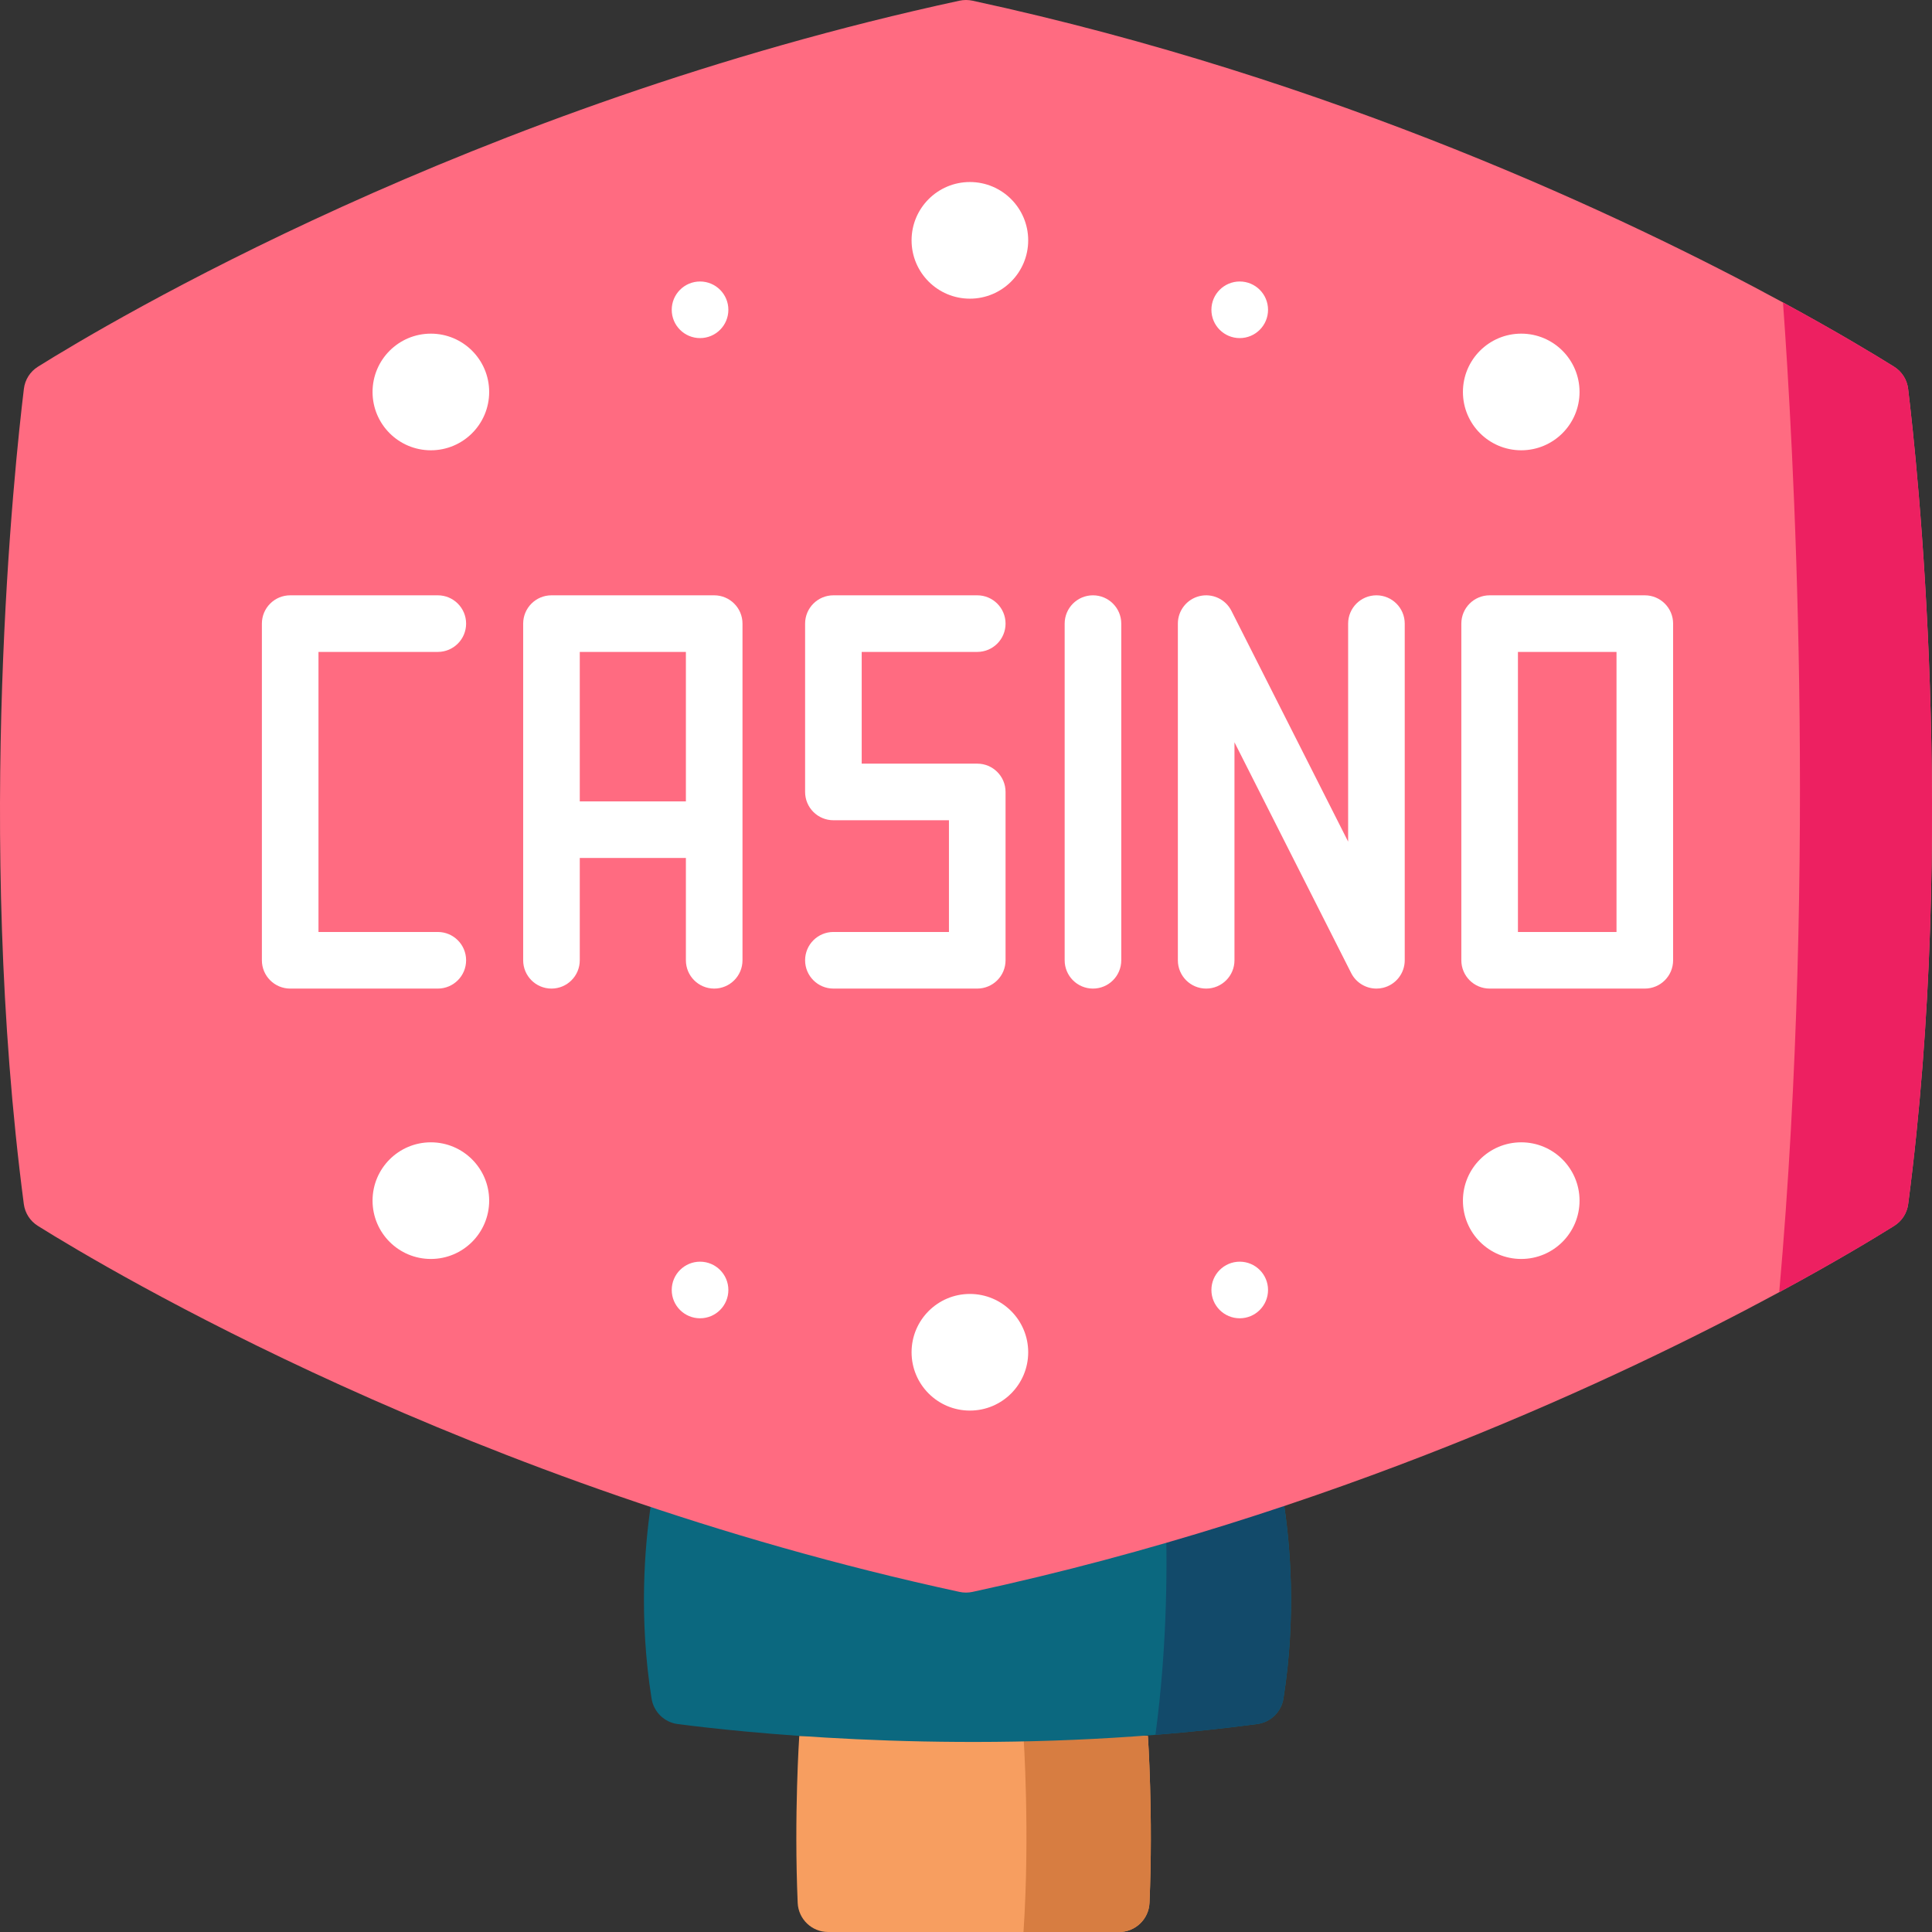 <svg id="Layer_1" enable-background="new 0 0 512 512" height="512" viewBox="0 0 512 512" width="512" xmlns="http://www.w3.org/2000/svg"><rect x="0" y="0" width="512" height="512" fill="#333333" stroke="none"/><g><g><path d="m296.568 512h-77.117c-4.321 0-7.872-3.412-8.057-7.73-1.001-23.316.422-44.24.422-44.24h92.385s1.431 20.926.424 44.242c-.186 4.317-3.737 7.728-8.057 7.728z" fill="#f79e60"/><path d="m296.568 512h-25.332c1.762-26.207 0-51.971 0-51.971h32.965s1.431 20.926.424 44.242c-.186 4.318-3.737 7.729-8.057 7.729z" fill="#d77d41"/><path d="m340.122 450.128c-.566 3.545-3.393 6.287-6.95 6.758-9.119 1.208-18.131 2.15-26.962 2.855-59.147 4.754-109.87-.678-126.617-2.85-3.549-.46-6.356-3.216-6.92-6.751-3.461-21.698-1.736-40.769-.262-50.779l136.415-.196 31.513-.051c1.485 9.939 3.273 29.14-.217 51.014z" fill="#0b687f"/><path d="m333.172 456.886c-9.119 1.208-18.131 2.15-26.962 2.855 3.255-24.434 3.194-46.736 2.617-60.576l31.513-.051c1.484 9.94 3.272 29.14-.218 51.015-.565 3.543-3.392 6.286-6.95 6.757z" fill="#124a6a"/><path d="m505.687 319.095c-.312 2.383-1.676 4.498-3.713 5.773-4.915 3.076-15.348 9.41-30.463 17.575-41.635 22.485-118.764 58.89-213.79 79.426-1.131.244-2.311.244-3.442 0-129.515-27.985-225.786-85.455-244.251-97.001-2.037-1.274-3.403-3.391-3.715-5.774-12.903-98.432-2.43-195.892.019-216.06.293-2.416 1.656-4.563 3.719-5.853 18.52-11.581 114.766-69.024 244.228-96.998 1.131-.244 2.31-.244 3.441 0 95.787 20.693 173.398 57.527 214.789 79.973 14.546 7.897 24.622 14.013 29.439 17.025 2.064 1.29 3.425 3.436 3.719 5.853 2.45 20.169 12.923 117.63.02 216.061z" fill="#ff6b81"/><path d="m501.974 324.868c-4.915 3.076-15.348 9.41-30.463 17.575 10.199-114.958 3.575-227.073.999-262.287 14.546 7.897 24.622 14.013 29.439 17.025 2.064 1.29 3.425 3.436 3.719 5.853 2.449 20.169 12.922 117.63.018 216.061-.312 2.384-1.675 4.498-3.712 5.773z" fill="#ed2061"/><g fill="#fff"><ellipse cx="257.03" cy="358.364" rx="15.453" ry="15.455"/><path d="m114.183 302.727c-8.534 0-15.453 6.919-15.453 15.455 0 8.535 6.918 15.455 15.453 15.455 8.534 0 15.453-6.919 15.453-15.455-.001-8.536-6.919-15.455-15.453-15.455z"/><path d="m403.143 302.727c-8.534 0-15.453 6.919-15.453 15.455 0 8.535 6.918 15.455 15.453 15.455 8.534 0 15.452-6.919 15.452-15.455.001-8.536-6.918-15.455-15.452-15.455z"/><path d="m257.03 48.239c-8.534 0-15.453 6.919-15.453 15.455s6.918 15.455 15.453 15.455c8.534 0 15.452-6.919 15.452-15.455.001-8.536-6.918-15.455-15.452-15.455z"/><path d="m114.183 88.421c-8.534 0-15.453 6.919-15.453 15.455s6.918 15.455 15.453 15.455c8.534 0 15.453-6.919 15.453-15.455-.001-8.536-6.919-15.455-15.453-15.455z"/><path d="m403.143 119.33c8.534 0 15.452-6.919 15.452-15.455 0-8.535-6.918-15.455-15.452-15.455s-15.453 6.919-15.453 15.455c.001 8.536 6.919 15.455 15.453 15.455z"/></g></g><g fill="#fff"><g><path d="m116.024 172.765c4.142 0 7.5-3.357 7.5-7.5s-3.358-7.5-7.5-7.5h-39.122c-4.142 0-7.5 3.357-7.5 7.5v89.22c0 4.143 3.358 7.5 7.5 7.5h39.122c4.142 0 7.5-3.357 7.5-7.5s-3.358-7.5-7.5-7.5h-31.622v-74.22z"/><path d="m435.892 157.765h-41.123c-4.143 0-7.5 3.357-7.5 7.5v89.22c0 4.143 3.357 7.5 7.5 7.5h41.123c4.143 0 7.5-3.357 7.5-7.5v-89.22c0-4.142-3.358-7.5-7.5-7.5zm-7.5 89.22h-26.123v-74.22h26.123z"/><path d="m258.982 172.765c4.143 0 7.5-3.357 7.5-7.5s-3.357-7.5-7.5-7.5h-38.122c-4.142 0-7.5 3.357-7.5 7.5v44.61c0 4.143 3.358 7.5 7.5 7.5h30.622v29.609h-30.622c-4.142 0-7.5 3.357-7.5 7.5s3.358 7.5 7.5 7.5h38.122c4.143 0 7.5-3.357 7.5-7.5v-44.609c0-4.143-3.357-7.5-7.5-7.5h-30.622v-29.61z"/><path d="m189.269 157.765h-43.123c-4.142 0-7.5 3.357-7.5 7.5v89.22c0 4.143 3.358 7.5 7.5 7.5s7.5-3.357 7.5-7.5v-27.112h28.123v27.112c0 4.143 3.358 7.5 7.5 7.5s7.5-3.357 7.5-7.5v-89.22c0-4.142-3.358-7.5-7.5-7.5zm-35.623 54.608v-39.607h28.123v39.607z"/><path d="m289.647 157.765c-4.143 0-7.5 3.357-7.5 7.5v89.22c0 4.143 3.357 7.5 7.5 7.5s7.5-3.357 7.5-7.5v-89.22c0-4.142-3.358-7.5-7.5-7.5z"/><path d="m364.769 157.765c-4.143 0-7.5 3.357-7.5 7.5v57.771l-30.93-61.156c-1.566-3.099-5.056-4.713-8.433-3.911-3.377.806-5.76 3.824-5.76 7.296v89.22c0 4.143 3.357 7.5 7.5 7.5s7.5-3.357 7.5-7.5v-57.771l30.93 61.156c1.297 2.565 3.912 4.116 6.69 4.116.577 0 1.161-.067 1.742-.206 3.377-.805 5.76-3.823 5.76-7.295v-89.22c.001-4.142-3.357-7.5-7.499-7.5z"/></g><g><path d="m193.024 82.099c0-4.142-3.36-7.5-7.503-7.5-4.144 0-7.504 3.358-7.504 7.5s3.36 7.5 7.504 7.5 7.503-3.358 7.503-7.5z"/><path d="m336.043 82.099c0-4.142-3.359-7.5-7.503-7.5s-7.504 3.358-7.504 7.5 3.359 7.5 7.504 7.5c4.144 0 7.503-3.358 7.503-7.5z"/><path d="m178.017 341.859c0 4.142 3.36 7.5 7.504 7.5s7.503-3.358 7.503-7.5-3.36-7.5-7.503-7.5c-4.144 0-7.504 3.358-7.504 7.5z"/><path d="m321.036 341.859c0 4.142 3.359 7.5 7.504 7.5 4.144 0 7.503-3.358 7.503-7.5s-3.359-7.5-7.503-7.5-7.504 3.358-7.504 7.5z"/></g></g></g></svg>